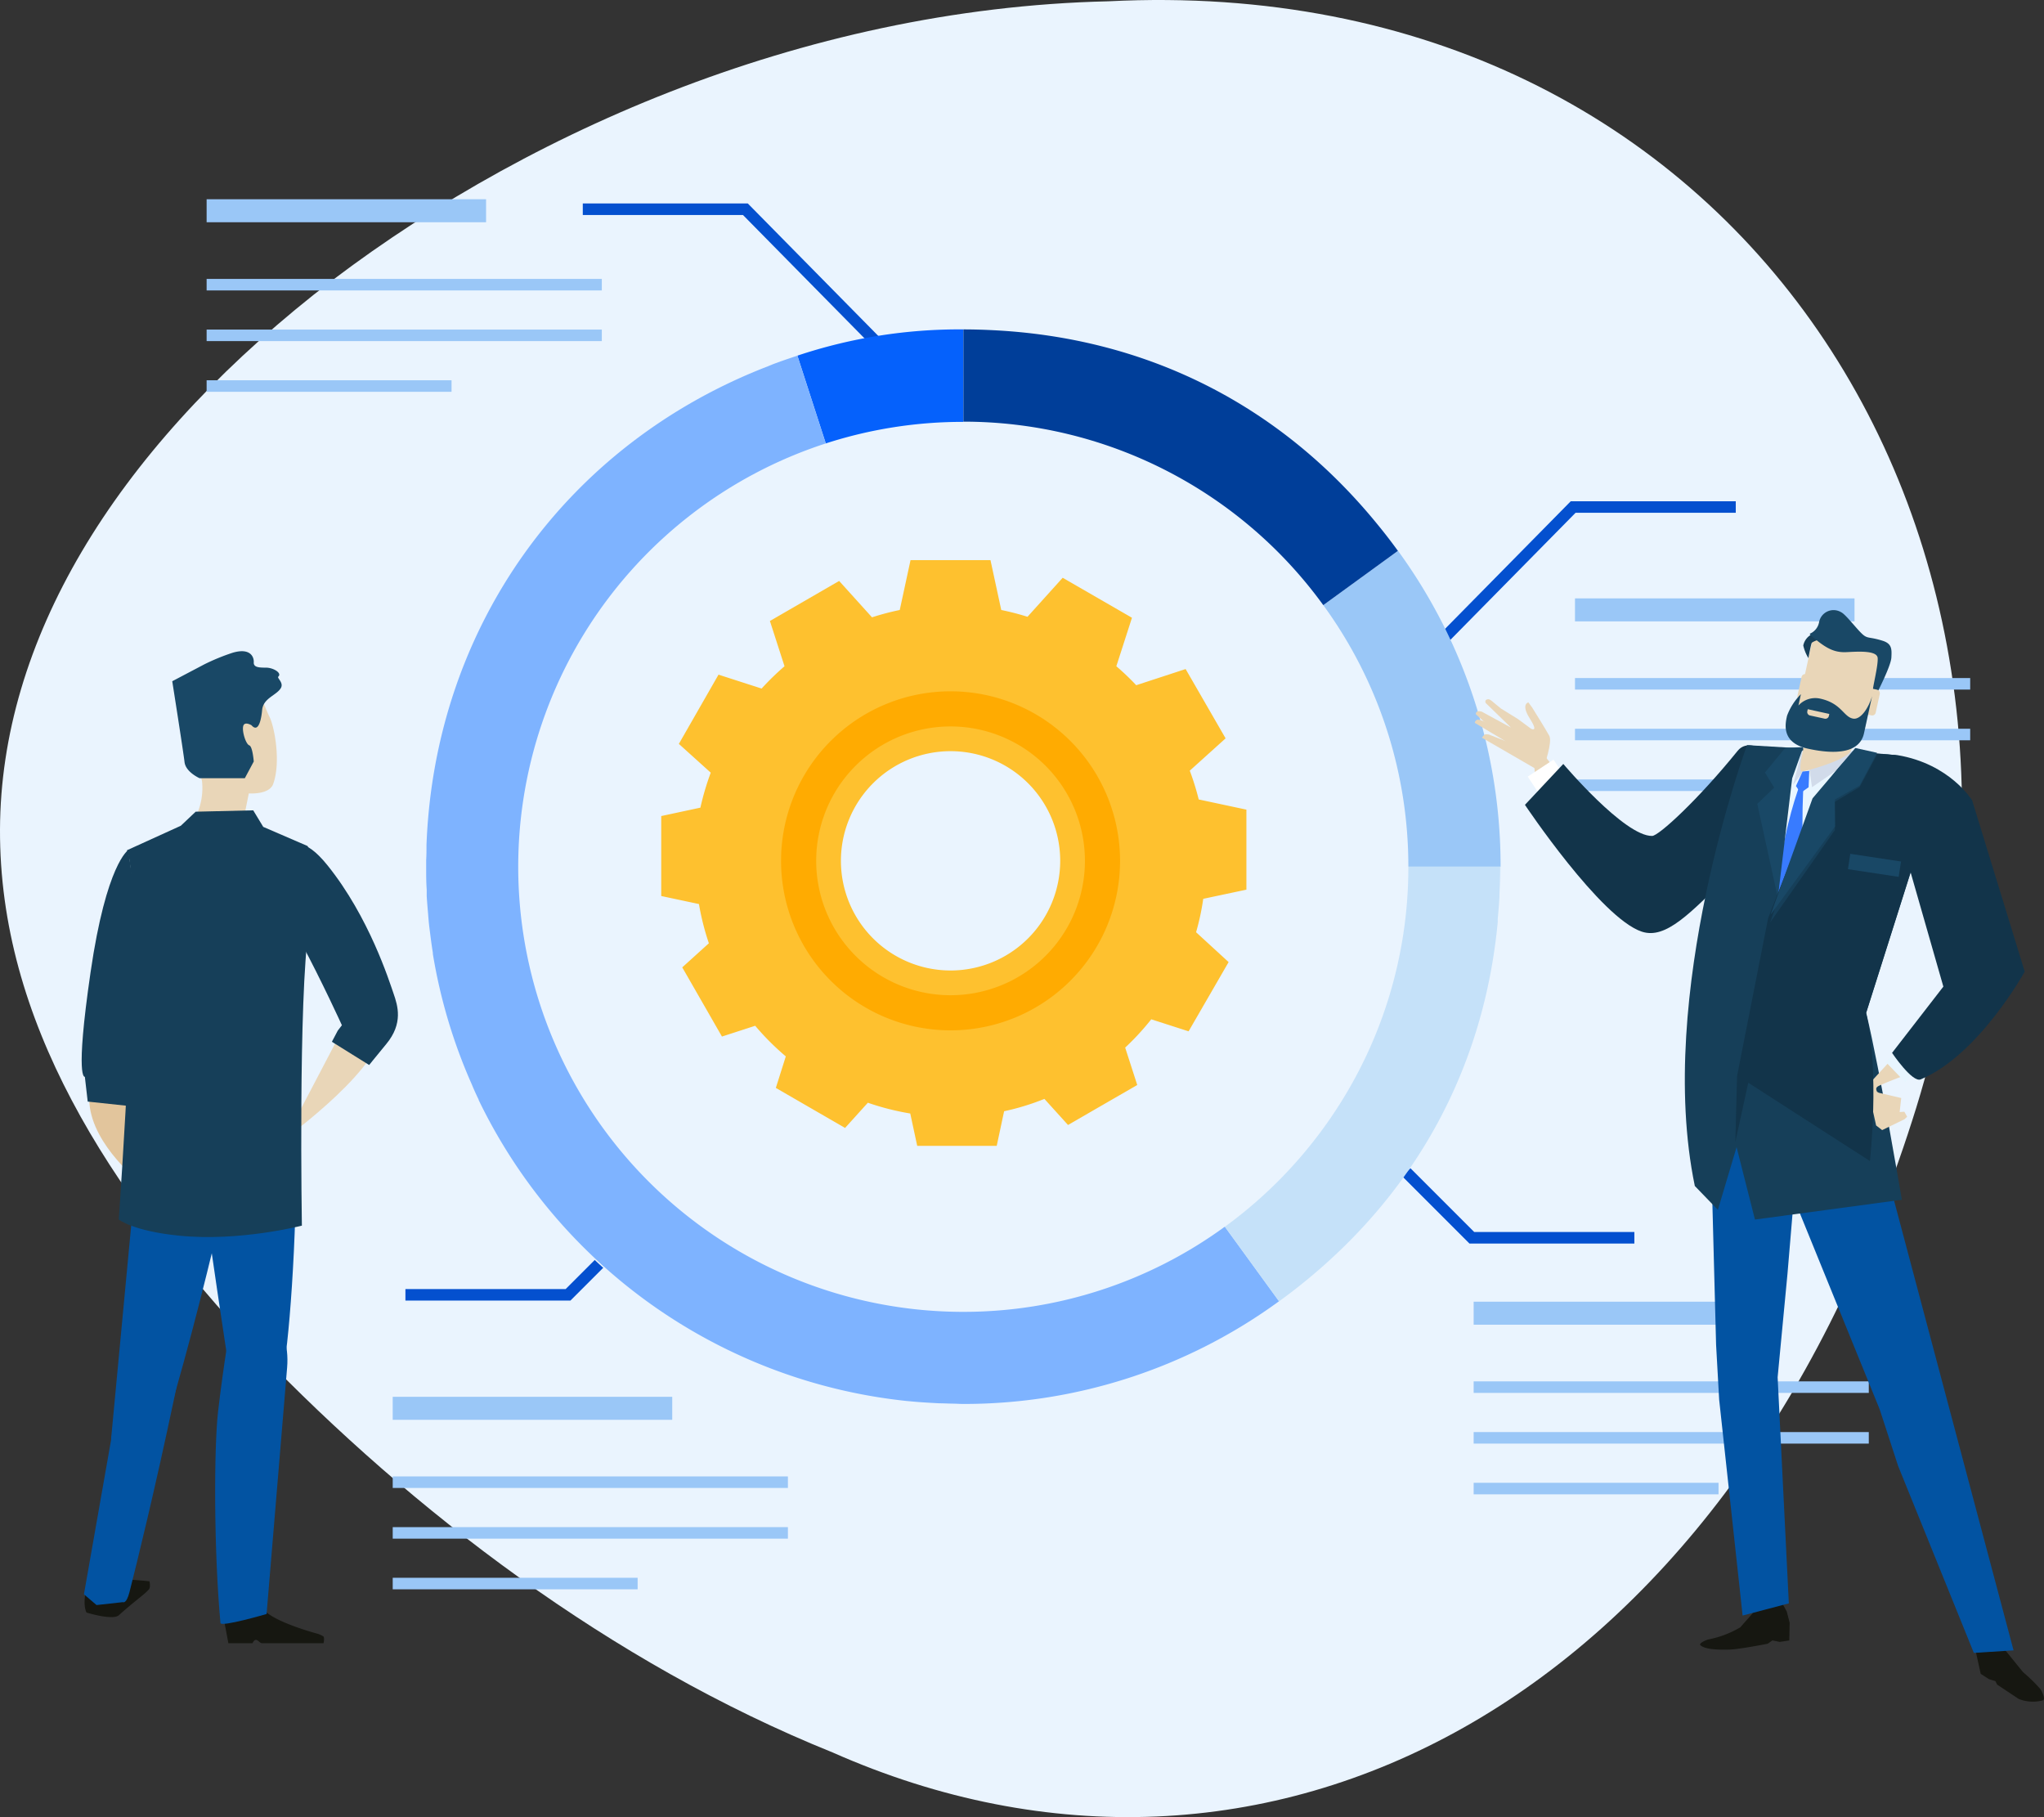 <svg xmlns="http://www.w3.org/2000/svg" viewBox="0 0 379.38 337.21"><rect x="0" y="0" width="379.38" height="337.21" fill="#333333" stroke="none"/><defs><style>.cls-1{fill:#eaf4fe;}.cls-2,.cls-8,.cls-9{fill:none;stroke-miterlimit:10;}.cls-2{stroke:#0450cf;}.cls-2,.cls-9{stroke-width:2.14px;}.cls-3{fill:#0561fc;}.cls-4{fill:#9ac7f7;}.cls-5{fill:#7eb3ff;}.cls-6{fill:#003e99;}.cls-7{fill:#c5e1f9;}.cls-8,.cls-9{stroke:#9ac7f7;}.cls-8{stroke-width:4.27px;}.cls-10{fill:#fec12f;}.cls-11{fill:#ffab01;}.cls-12{fill:#161711;}.cls-13{fill:#0253a2;}.cls-14{fill:#e9d6b8;}.cls-15{fill:#fff;}.cls-16{fill:#12344a;}.cls-17{fill:#163f59;}.cls-18{fill:#e9f6ff;}.cls-19{fill:#e7f5fe;}.cls-20{fill:#387bff;}.cls-21{fill:#d1dbea;}.cls-22{fill:#194866;}.cls-23{fill:#e2c59c;}</style></defs><g id="Layer_2" data-name="Layer 2"><g id="Layer_4" data-name="Layer 4"><path class="cls-1" d="M205.74.24C148.5,1.55,95.12,25.6,58.19,54.72,20.93,84.37.12,119.09,0,153.94c-.12,35.19,19.67,66.58,47.88,96.72,28.51,29.6,65.43,57.94,106.65,74.55C234.41,360.59,320.11,316.66,354.9,208,389.77,100,323.19-5.71,205.74.24Z"></path><polyline class="cls-2" points="261.03 217.55 273.18 229.7 303.35 229.7"></polyline><polyline class="cls-2" points="265.73 120.74 291.99 94.09 322.17 94.09"></polyline><polyline class="cls-2" points="164.61 65.48 138.35 38.83 108.17 38.83"></polyline><polyline class="cls-2" points="117.58 228.14 105.43 240.29 75.25 240.29"></polyline><path class="cls-3" d="M153.27,82.29a82.55,82.55,0,0,1,25.53-4V61.13A94.8,94.8,0,0,0,148,66c-.28.09-.54.2-.83.29L148,66Z"></path><path class="cls-1" d="M88.93,204.12A97.55,97.55,0,0,0,168.36,260,99.8,99.8,0,0,1,88.93,204.12Z"></path><path class="cls-4" d="M255.74,97.4q1.92,2.34,3.72,4.83L245.61,112.3a82.19,82.19,0,0,1,15.79,48.54h17.11c0,1.71-.05,3.39-.13,5.07.08-1.69.14-3.38.14-5.08A99.31,99.31,0,0,0,255.74,97.4Z"></path><path class="cls-5" d="M178.8,243.45A82.6,82.6,0,0,1,153.27,82.29L148,66l-.82.28c-1.23.41-2.44.83-3.64,1.28l-1,.41C105,82.47,80.7,116.45,79.16,156.77c0,.94,0,1.9-.06,2.84,0,.42,0,.83,0,1.24,0,.08,0,.16,0,.24,0,1.34,0,2.67.1,4,0,.4,0,.8,0,1.19.06,1,.15,2.07.24,3.11.06.72.11,1.44.19,2.16s.14,1.15.21,1.71c.15,1.2.31,2.39.5,3.56l0,.2a99.32,99.32,0,0,0,7.23,24.22c.41,1,.82,1.89,1.27,2.82l0,.07A99.8,99.8,0,0,0,168.36,260l.6.05c1.18.12,2.36.2,3.55.27l1.81.1c.8,0,1.6.05,2.4.06s1.39.06,2.08.06a99.18,99.18,0,0,0,58.6-19.06l-10.06-13.84A82.25,82.25,0,0,1,178.8,243.45Z"></path><path class="cls-6" d="M178.8,78.25a82.47,82.47,0,0,1,66.81,34.05l13.85-10.07q-1.8-2.49-3.72-4.83c-18.09-22.25-42.87-34.74-71.57-36.13-1.78-.09-3.56-.14-5.36-.14h0V78.25Z"></path><path class="cls-7" d="M278.51,160.84H261.4a82.09,82.09,0,0,1-14.22,46.32,83.11,83.11,0,0,1-19.84,20.5l10.06,13.84,0,0q2.34-1.69,4.59-3.52c21.1-17.08,33.47-40.14,36-66.86,0-.18,0-.36,0-.55.12-1.36.24-2.73.32-4.12v-.23c0-.09,0-.2,0-.29.08-1.68.13-3.36.13-5.07Z"></path><line class="cls-8" x1="273.52" y1="243.7" x2="325.39" y2="243.7"></line><line class="cls-9" x1="273.52" y1="257.42" x2="346.86" y2="257.42"></line><line class="cls-9" x1="273.52" y1="266.83" x2="346.86" y2="266.83"></line><line class="cls-9" x1="273.52" y1="276.24" x2="318.97" y2="276.24"></line><line class="cls-8" x1="292.33" y1="113.18" x2="344.21" y2="113.18"></line><line class="cls-9" x1="292.33" y1="126.9" x2="365.68" y2="126.9"></line><line class="cls-9" x1="292.33" y1="136.31" x2="365.68" y2="136.31"></line><line class="cls-9" x1="292.33" y1="145.72" x2="337.79" y2="145.72"></line><line class="cls-8" x1="38.35" y1="39.11" x2="90.22" y2="39.11"></line><line class="cls-9" x1="38.35" y1="52.83" x2="111.7" y2="52.83"></line><line class="cls-9" x1="38.35" y1="62.23" x2="111.7" y2="62.23"></line><line class="cls-9" x1="38.35" y1="71.64" x2="83.81" y2="71.64"></line><line class="cls-8" x1="72.89" y1="261.35" x2="124.77" y2="261.35"></line><line class="cls-9" x1="72.89" y1="275.06" x2="146.24" y2="275.06"></line><line class="cls-9" x1="72.89" y1="284.47" x2="146.24" y2="284.47"></line><line class="cls-9" x1="72.89" y1="293.87" x2="118.35" y2="293.87"></line><path class="cls-10" d="M231.34,165.1V150.25l-8.85-1.89a48.58,48.58,0,0,0-1.66-5.34l6.65-6-7.42-12.86-9.17,3a47.11,47.11,0,0,0-3.69-3.52l2.9-9-12.86-7.42-6.53,7.24a49,49,0,0,0-4.87-1.26l-2-9.25H169l-2,9.25a49.32,49.32,0,0,0-5.15,1.36l-6.1-6.75-12.85,7.43,2.71,8.4a50.31,50.31,0,0,0-4.25,4.14l-8-2.58L126,138.05l5.92,5.34a49,49,0,0,0-1.92,6.49l-7.27,1.56v14.84l7,1.49a47.6,47.6,0,0,0,1.84,7.28l-4.94,4.47L134,192.36l6.17-2a47.61,47.61,0,0,0,5.68,5.68L144,201.89l12.85,7.43,4.23-4.68a47.65,47.65,0,0,0,7.87,2l1.29,6H185l1.37-6.42a45.65,45.65,0,0,0,7.48-2.29l4.38,4.84,12.85-7.42-2.24-6.94a48.1,48.1,0,0,0,4.84-5.25l6.93,2.23,7.43-12.85L222,173a45.53,45.53,0,0,0,1.33-6.2Zm-34.56-5.34a20.35,20.35,0,1,1-20.34-20.36A20.34,20.34,0,0,1,196.78,159.76Z"></path><path class="cls-11" d="M176.44,128.29a31.46,31.46,0,1,0,31.45,31.47A31.47,31.47,0,0,0,176.44,128.29Zm0,56.4a24.94,24.94,0,1,1,24.93-24.93A24.94,24.94,0,0,1,176.44,184.69Z"></path><path class="cls-12" d="M366.4,302.21l.39,4.59.84,3.82,1.55,1,1.17.35.33.65,4,2.66a7.06,7.06,0,0,0,4.46.27c.64-.16-.24-1.87-.46-2.13a30.63,30.63,0,0,0-3.2-3.12l-3.13-3.86-3.55-4.83Z"></path><path class="cls-12" d="M330.63,297.21l1,1.84.54,2.08-.07,3.3-1.78.27-1.35-.28-.88.62s-5.06,1-7,1.08c-3.15.1-4.88-.21-5.49-.82-.35-.34,1.11-1,1.6-1.08A18.61,18.61,0,0,0,323,302l2.3-2.61.45-1.85Z"></path><polygon class="cls-13" points="344.73 197.13 373.73 306.27 366.36 306.74 352.29 272.01 348.88 261.54 332.16 220.47 328.94 197.87 344.73 197.13"></polygon><polygon class="cls-13" points="332.02 297.55 329.94 255.59 331.77 236.36 333.99 209.97 330.63 192.31 319.11 194.15 317.81 222.6 318.52 249.59 319.09 259.76 323.44 299.81 332.02 297.55"></polygon><path class="cls-14" d="M299.63,153.2s-5.84-3.46-13.53-13.74c-2.6-3.47-1.43.2-1.19,4.39s7.39,10.9,15.35,14.68C303.58,160.11,299.63,153.2,299.63,153.2Z"></path><path class="cls-14" d="M286.62,142.09s1.56-4.39.94-5.54-3.15-5.2-3.15-5.2l-.73-1s-1.46.29.27,3,.22,1.88.22,1.88l-2.44-1.8-3.15-1.95-1.29-1.06s-.69-.65-1-.66c-.84,0-.55.68-.55.68l4.71,4.58-5.42-2.95s-.75-.25-1,.1,0,.47,0,.47l5.39,4.88-3-1.18s-.74-.22-1,.1-.38.45-.38.45l10.78,6.24Z"></path><rect class="cls-15" x="284.36" y="142.19" width="5.73" height="4.62" transform="translate(-32.11 181.95) rotate(-33.4)"></rect><path class="cls-14" d="M279.63,135.88l-3.92-1.83a3.32,3.32,0,0,0-1.36-.49.6.6,0,0,0-.61.59l5.66,3.39Z"></path><path class="cls-16" d="M334.27,145s.54,3.55-13,17c-7.55,7.51-12.09,12.37-16.55,10.89-7.65-2.54-21.68-23.53-21.68-23.53l7.12-7.59s11.36,13.45,16.49,13.36c1.21,0,8.51-6.69,15.89-15.82C325.69,135.45,333.47,144,334.27,145Z"></path><path class="cls-17" d="M314.57,220.09l4.28,4.43,3.47-11.63,3.41,13.43L353,222.65s-4-23.71-6.62-34.7l8.74-27.6s7.44-19.45-4.7-20.37-26.16-1.7-26.16-1.7S307.18,184.48,314.57,220.09Z"></path><polygon class="cls-18" points="332.17 139.36 330.16 165.27 343.61 144.64 343.84 139.29 332.17 139.36"></polygon><polyline class="cls-14" points="349.34 209.72 353.48 207.71 353.98 207.24 353.46 206.31 352.59 206.37 352.88 203.77 348.72 202.79 346.63 201.66 348.22 208.86"></polyline><path class="cls-14" d="M362.2,184.51l-15.48,16.85s.38,2.6,1.62,1.29c.15-.15-.52-.71.39-1.14,3.67-1.75,12.2-4.28,15.47-7.1a51.87,51.87,0,0,0,7.44-8.19Z"></path><rect class="cls-19" x="351" y="194.35" width="5.73" height="5.2" transform="translate(-37.73 300.21) rotate(-43.87)"></rect><path class="cls-20" d="M334.87,143.54s-8.55,19.48-3.27,39.38c.42,1.57,2.44,2.5,2.44,2.5l2.36-2.57S333.62,160,334.87,143.54Z"></path><polygon class="cls-21" points="335.81 142.73 336.33 146.08 343.81 140.94 343.87 139.29 335.81 142.73"></polygon><polygon class="cls-21" points="334.53 139.12 332.81 145.66 334.51 143.41 334.53 139.12"></polygon><path class="cls-16" d="M354,159.71l6.7,23.38-9.52,12.3s3.76,5.58,5.31,4.92c10.78-4.51,19.31-20,19.31-20l-9.75-31.76s-4.07-6.78-13.9-8.42C345.06,139,353.56,157.77,354,159.71Z"></path><path class="cls-14" d="M345,135.07a25.41,25.41,0,0,1-1.47,4.28c-.89,1.73-7.89,3.63-9,3.83s.57-5.32.63-6.58c.05-1,.66-.63,0-2.07Z"></path><polygon class="cls-22" points="334.71 138.65 332.64 144.44 329.98 166.62 326.16 149.18 329.3 146.16 327.59 143.36 331.36 138.78 334.71 138.65"></polygon><path class="cls-16" d="M322.41,199.7l-.32,12.23,2.4-11,22.58,14.53s1.86-16.49-.72-27.48l8.74-27.6s7.44-19.45-4.7-20.37l-5.2-.38c-2.46-.17-7,6.88-8.15,8.91s-8.86,21.84-8.86,21.84Z"></path><polygon class="cls-17" points="344.36 139.13 348.39 140.03 345.15 146.07 340.53 148.81 340.57 154.04 328.56 171.17 336.4 148.58 344.36 139.13"></polygon><polygon class="cls-22" points="344.36 138.81 348.39 139.7 345.17 145.77 340.56 148.38 340.6 153.38 328.64 169.74 336.42 148.16 344.36 138.81"></polygon><polygon class="cls-20" points="334.57 143.18 335.81 143.05 335.69 146.09 334.2 147.15 333.34 145.87 334.57 143.18"></polygon><path class="cls-14" d="M333.42,132.46a2,2,0,0,0,1.52,2.38l8.79,1.91a2,2,0,0,0,2.38-1.53l2.83-13a2,2,0,0,0-1.53-2.38l-8.79-1.91a2,2,0,0,0-2.37,1.53Z"></path><path class="cls-17" d="M335.65,122.13a7.73,7.73,0,0,1-.95-2.34,3,3,0,0,1,1.78-2.17c1.1-.35,1.68.88,1.68.88s-1.75.53-1.9.83S335.65,122.13,335.65,122.13Z"></path><path class="cls-22" d="M348.56,128.26s2.41-4.71,2.49-6.23.13-2.57-1.62-3.12c-2.63-.83-2.78-.27-3.91-1.37s-3-3.56-3.8-3.93a2.73,2.73,0,0,0-4.09,1.88,2.89,2.89,0,0,1-1.73,2.12c.06.25.5.57,1.25,1.18,2.18,1.75,3.6,2.32,5.57,2.23s5.69-.38,5.79,1.1-1,5.66-.88,6S348.18,128.43,348.56,128.26Z"></path><path class="cls-14" d="M344.94,131.56a.66.66,0,0,0,.51.79l1.9.41a.66.66,0,0,0,.79-.5l.76-3.47a.68.68,0,0,0-.51-.8l-1.9-.41a.66.66,0,0,0-.79.51Z"></path><path class="cls-14" d="M333.63,129.1a.66.66,0,0,0,.5.79l1.9.41a.67.67,0,0,0,.8-.51l.75-3.47a.68.68,0,0,0-.51-.79l-1.9-.42a.68.68,0,0,0-.79.52Z"></path><path class="cls-22" d="M347.47,129.21s-1.12,5.12-1.49,6.83c-.33,1.55-1.69,4.8-10.41,2.9-5.16-1.12-4.15-4.87-3.88-6.12a11.22,11.22,0,0,1,2.57-4s-.46,2.11-.46,2.11a4.22,4.22,0,0,1,4-1.29c4,.86,4.36,3.37,6.11,3.71C345.23,133.63,346.72,131.66,347.47,129.21Z"></path><path class="cls-14" d="M338.67,133.37l-2.71-.59a.66.66,0,0,1-.51-.79l.08-.38,4,.88-.08.38A.66.66,0,0,1,338.67,133.37Z"></path><rect class="cls-22" x="344.83" y="155.34" width="2.88" height="9.51" transform="matrix(0.15, -0.99, 0.99, 0.15, 137.48, 479.38)"></rect><path class="cls-12" d="M27.65,294.93c.34-.4.09-1.48.09-1.48s-5.89-.65-7.78-.21a10.17,10.17,0,0,0-2.11,1c-.13.08-.37.53-.49.6s-.37-.09-.57,0a6.63,6.63,0,0,0-.9.62c-.51,2.7.17,3.79.17,3.79s4.85,1.51,6,.5C24.83,297.24,26.92,295.83,27.65,294.93Z"></path><path class="cls-12" d="M41.56,300.55l.83,4.39h4.48s.25-.62.63-.62.73.62,1.16.62H60.05s.21-.92,0-1.24a4.49,4.49,0,0,0-1.38-.59c-2.31-.64-8.93-2.68-10.08-4.88C47.15,295.54,41.56,300.55,41.56,300.55Z"></path><path class="cls-14" d="M45.11,152.56l1.07-5.32s3.79.29,4.52-1.74c1.48-4.08.24-10.6-.66-12.43-2.54-5.2-3.62-14.32-15.54-7.07-4.53,2.76,2.47,16.12,3,19a12.27,12.27,0,0,1-1,6.22l2.78,2.09Z"></path><path class="cls-23" d="M23.92,202.92l2.33,16.72s-9-6.92-9.65-14.85S23.53,202.29,23.92,202.92Z"></path><path class="cls-13" d="M35.77,234.1s1.75.75-3.39,25.14c-3.71,17.56-6.87,30.41-8.35,36.23-.58,2.26-1.22,1.85-1.22,1.85l-4.89.54-2.34-2,7-39.8Z"></path><path class="cls-14" d="M63.07,192,53,211.21S72.18,197.37,71,189.76,63.07,192,63.07,192Z"></path><path class="cls-17" d="M23.81,157.75s-4.06,2.48-7,22.67-1.06,19.41-1.06,19.41l.53,4.6,7.6.81L28,187.82Z"></path><path class="cls-13" d="M44.48,210.29S34.4,257,26.11,278c-4.87,12.32-5.48-11.08-5.48-11.08L27,199.31l23.37-1.69S47.75,198.5,44.48,210.29Z"></path><path class="cls-13" d="M34.32,197.77s8.47,60.12,9.36,62.84c3,9.18,7.66-2.85,8.73-5.92s2.83-25.7,2.48-42.23l-.36-16.52Z"></path><path class="cls-13" d="M42.83,245.57s-1.28,7.17-2.35,16.33c-.78,6.73-.8,25.94.44,39.29.07.81,8.56-1.67,8.56-1.67s3.1-37.35,3.81-45.72S48.15,239.6,42.83,245.57Z"></path><path class="cls-17" d="M23.56,157.79l10-4.55,2.76-2.61L47,150.38l1.86,3.07L57.08,157s2,3.2.26,15.08c-2,13.15-1.31,55.37-1.31,55.37s-11.58,3-22.79,1.86c-8.55-.85-11.2-3-11.2-3S26.49,164.18,23.56,157.79Z"></path><path class="cls-17" d="M54.43,157.05s1.85-2.07,6.37,3.55c7.71,9.58,11.44,21.46,12.24,23.76s1.82,5.55-1.33,9.37c-2.41,2.93-3.19,3.91-3.19,3.91l-6.92-4.31,1.09-2.07.77-1s-3.72-8.18-7.7-15.59S54.43,157.05,54.43,157.05Z"></path><path class="cls-22" d="M46.68,134.59s-1.34-.82-1.55.21.52,3.31,1.14,3.52.83,3,.83,3l-1.66,3.1H37.05s-2.59-1.13-2.8-3-2.28-15-2.28-15l5.91-3.11a38.89,38.89,0,0,1,5.28-2.17c3.34-1,4,.82,3.94,1.76s.93,1,2.28,1,3,1,2.28,1.66c-.3.26,1,1.08.5,2.07-.76,1.41-3.3,1.87-3.51,4.15C48.56,132.83,48.13,136.25,46.68,134.59Z"></path></g></g></svg>